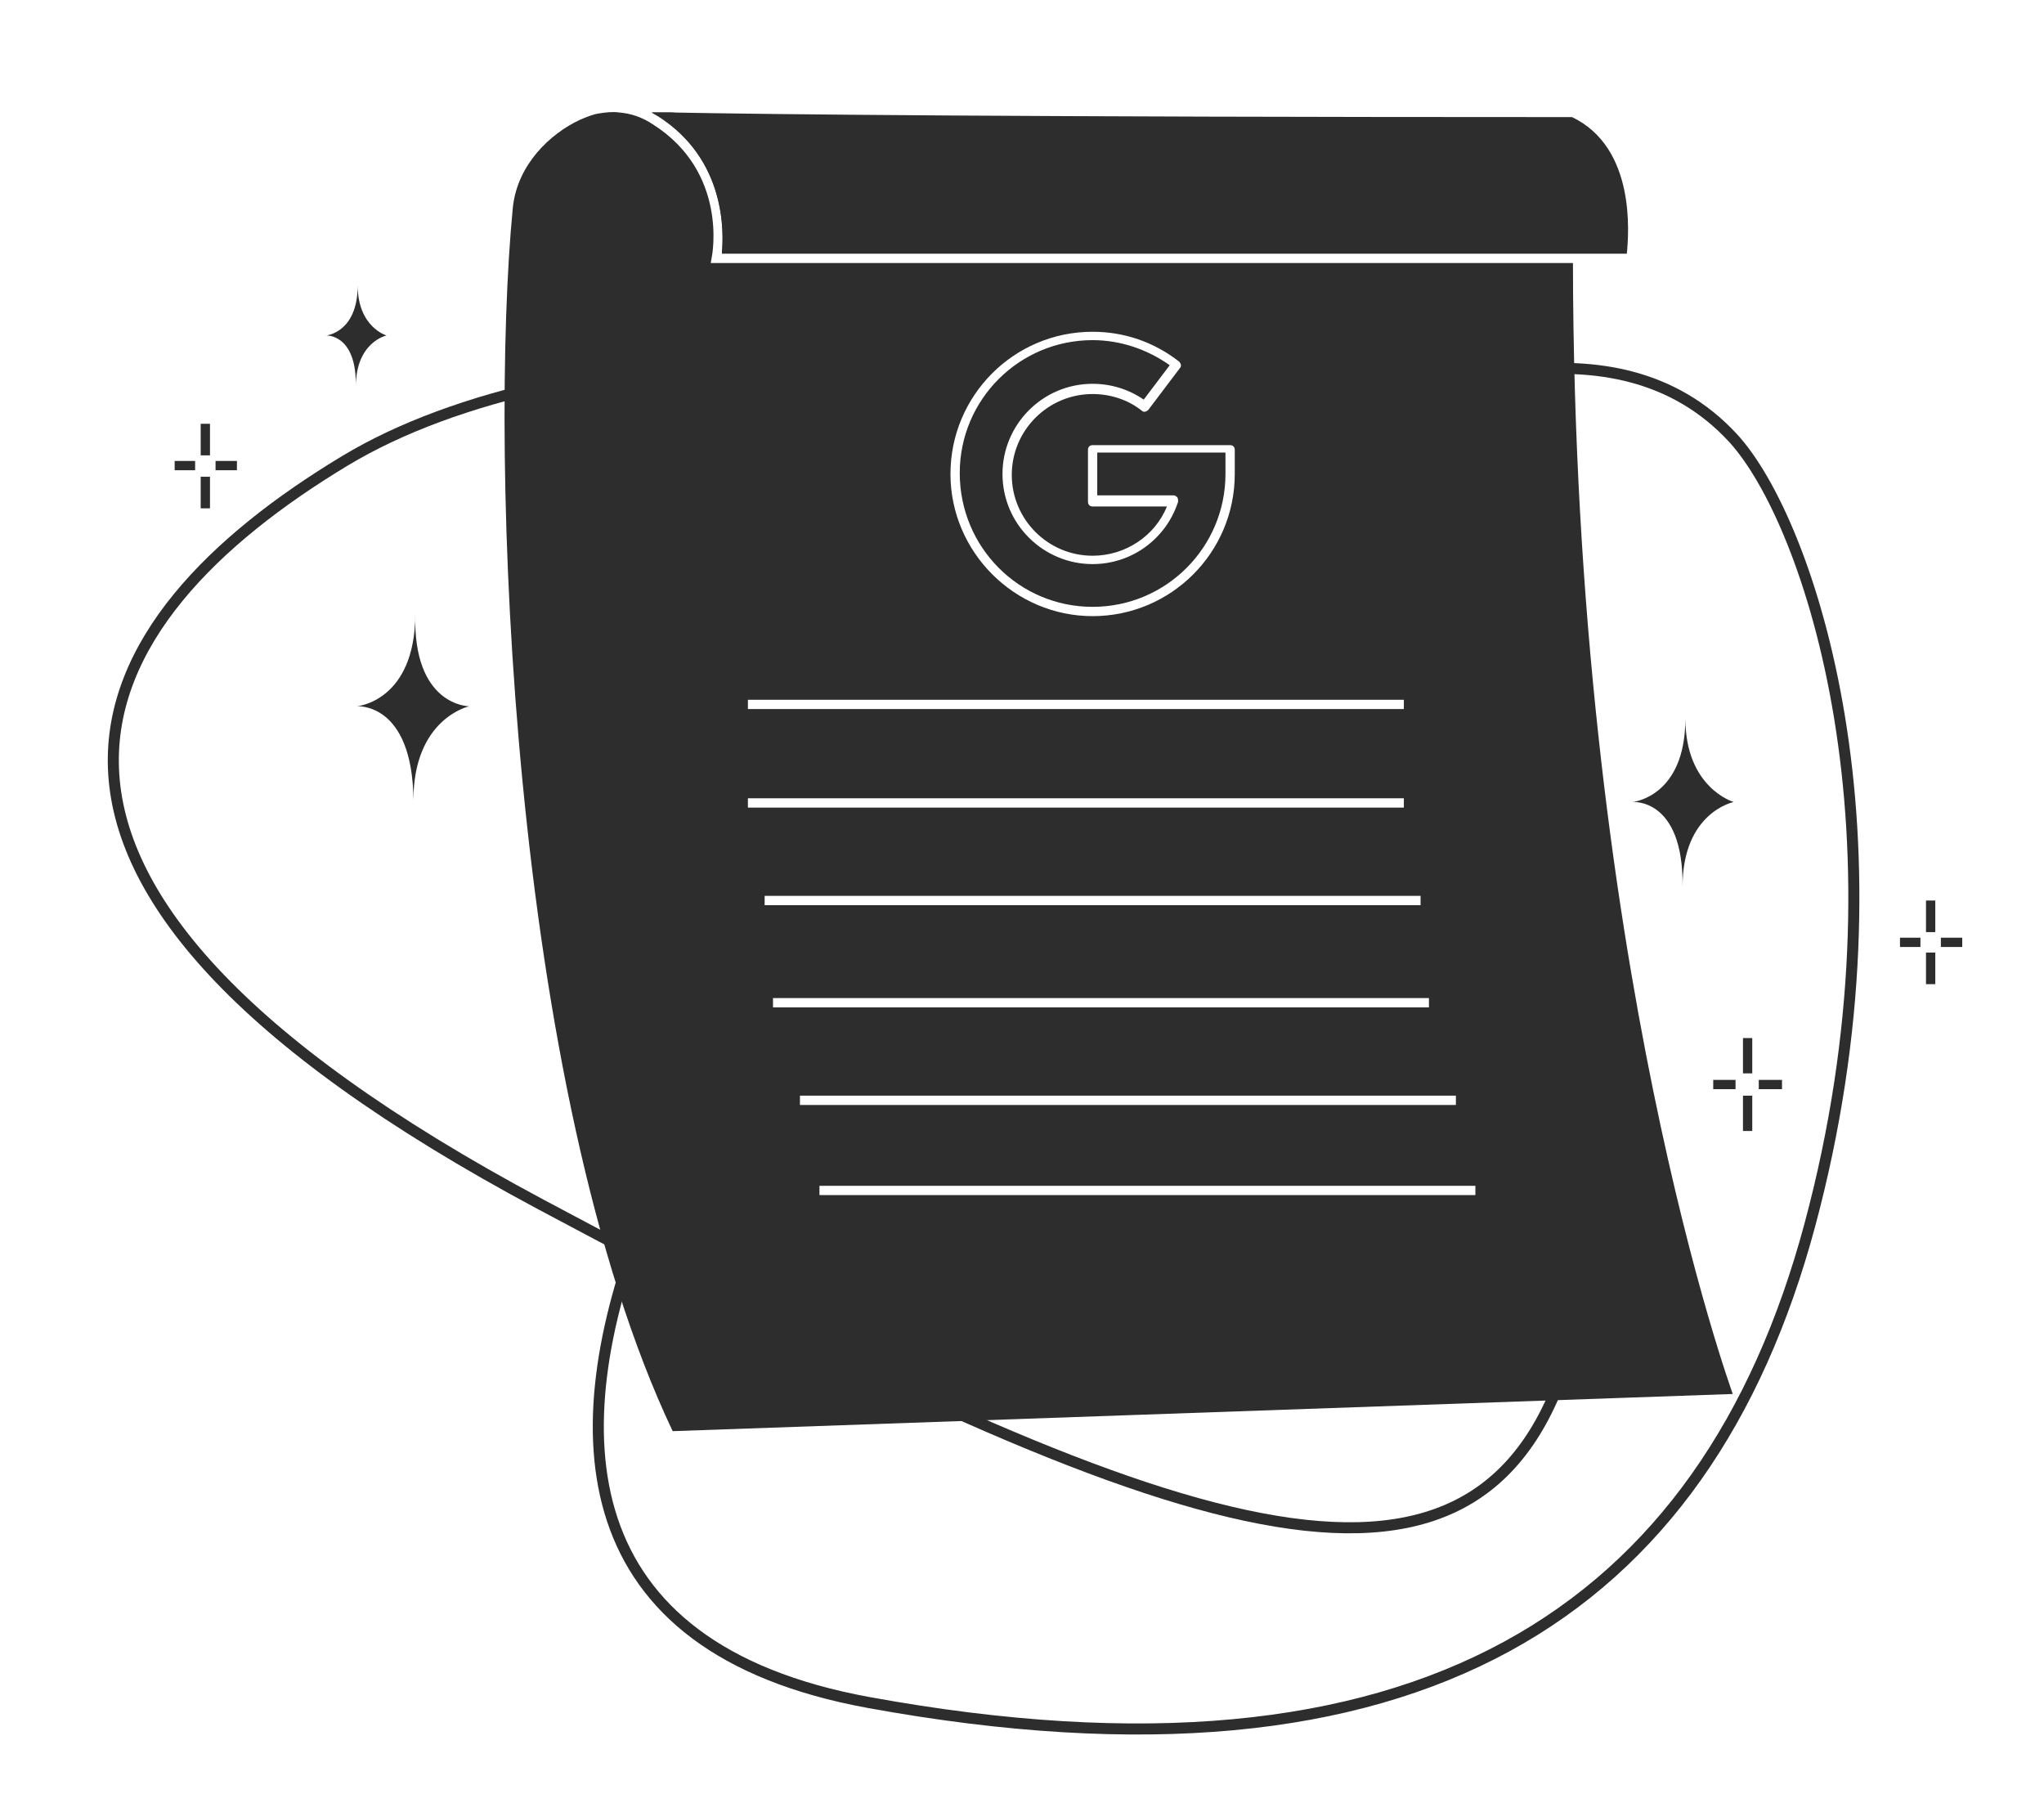 <svg width="185" height="164" viewBox="0 0 185 164" fill="none" xmlns="http://www.w3.org/2000/svg">
<path d="M71.477 32.295C56.341 32.716 41.373 35.575 31.198 41.715C7.484 56.012 -6.811 79.225 48.941 108.997C104.693 138.769 132.443 149.114 141.357 124.472C145.898 111.772 144.973 92.681 140.516 75.776" stroke="#2E2D2D" stroke-miterlimit="10"/>
<path d="M137.489 33.557C144.3 32.8 151.448 33.809 156.83 39.612C163.893 47.266 173.227 75.776 163.809 110.847C154.391 145.918 128.407 163.159 78.625 154.076C51.464 149.114 50.707 129.602 58.275 110.174" stroke="#2E2D2D" stroke-miterlimit="10"/>
<path d="M59.62 10.513C59.452 10.429 59.2 10.261 59.032 10.177C59.536 10.177 60.125 10.177 60.714 10.177C74.336 11.186 109.15 13.457 142.45 13.12C142.366 16.4 142.366 19.68 142.366 22.876H65.338C65.507 21.11 65.759 14.466 59.62 10.513Z" fill="#2E2D2D"/>
<path d="M142.366 23.801H64.33L64.414 23.296C64.498 22.96 65.843 15.559 59.116 11.27C58.107 10.597 57.098 10.261 56.005 10.176C55.416 10.092 54.827 10.176 54.239 10.261C53.65 10.345 53.062 10.597 52.473 10.849C49.782 12.111 46.839 14.886 46.418 18.755C44.232 41.21 46.166 98.484 60.882 129.518L156.83 126.154C156.83 126.07 142.45 87.13 142.366 23.801ZM98.891 30.025C101.75 30.025 104.441 30.95 106.711 32.716C106.88 32.884 106.964 33.136 106.796 33.305L103.936 37.089C103.768 37.258 103.516 37.342 103.348 37.173C102.086 36.164 100.489 35.66 98.891 35.66C94.855 35.66 91.575 38.94 91.575 42.976C91.575 47.013 94.855 50.293 98.891 50.293C101.834 50.293 104.525 48.527 105.618 45.836H98.891C98.639 45.836 98.471 45.668 98.471 45.415V40.706C98.471 40.453 98.639 40.285 98.891 40.285H111.336C111.589 40.285 111.757 40.453 111.757 40.706V42.892C111.757 50.041 105.955 55.76 98.891 55.76C91.827 55.76 86.025 49.957 86.025 42.892C86.025 35.828 91.743 30.025 98.891 30.025ZM67.693 63.329H127.061V64.17H67.693V63.329ZM67.693 72.244H127.061V73.085H67.693V72.244ZM69.207 81.075H128.575V81.916H69.207V81.075ZM69.964 90.326H129.332V91.167H69.964V90.326ZM72.402 99.157H131.771V99.998H72.402V99.157ZM133.536 108.156H74.168V107.315H133.536V108.156ZM98.891 54.919C105.534 54.919 110.916 49.536 110.916 42.892V40.958H99.311V44.827H106.207C106.375 44.827 106.459 44.911 106.543 44.995C106.627 45.079 106.627 45.247 106.627 45.415C105.534 48.779 102.423 51.05 98.891 51.05C94.434 51.05 90.734 47.434 90.734 42.892C90.734 38.435 94.35 34.734 98.891 34.734C100.573 34.734 102.171 35.239 103.516 36.164L105.871 33.052C103.852 31.623 101.414 30.782 98.891 30.782C92.248 30.782 86.866 36.164 86.866 42.808C86.866 49.536 92.248 54.919 98.891 54.919Z" fill="#2E2D2D"/>
<path d="M147.243 22.96H65.339C65.507 21.11 65.759 14.466 59.536 10.513C59.368 10.429 59.116 10.261 58.948 10.177C59.452 10.177 60.041 10.177 60.63 10.177C69.123 10.345 91.743 10.597 142.282 10.597C148.084 13.372 147.411 21.194 147.243 22.96Z" fill="#2E2D2D"/>
<path d="M32.291 63.918C32.291 63.918 37.589 63.498 37.589 55.508C37.337 63.918 42.466 63.918 42.466 63.918C42.466 63.918 37.421 65.011 37.421 72.412C37.337 63.498 32.291 63.918 32.291 63.918Z" fill="#2E2D2D"/>
<path d="M29.516 30.361C29.516 30.361 32.375 30.109 32.375 25.82C32.375 29.604 34.982 30.361 34.982 30.361C34.982 30.361 32.207 30.95 32.207 34.987C32.291 30.193 29.516 30.361 29.516 30.361Z" fill="#2E2D2D"/>
<path d="M19.005 38.351H18.164V41.21H19.005V38.351Z" fill="#2E2D2D"/>
<path d="M19.005 43.145H18.164V46.004H19.005V43.145Z" fill="#2E2D2D"/>
<path d="M21.444 41.715H19.509V42.556H21.444V41.715Z" fill="#2E2D2D"/>
<path d="M17.659 41.715H15.809V42.556H17.659V41.715Z" fill="#2E2D2D"/>
<path d="M147.748 72.581C147.748 72.581 152.541 72.16 152.541 65.011C152.541 71.319 156.913 72.581 156.913 72.581C156.913 72.581 152.288 73.506 152.288 80.234C152.373 72.16 147.748 72.581 147.748 72.581Z" fill="#2E2D2D"/>
<path d="M158.595 93.943H157.754V97.139H158.595V93.943Z" fill="#2E2D2D"/>
<path d="M158.595 99.157H157.754V102.353H158.595V99.157Z" fill="#2E2D2D"/>
<path d="M161.287 97.728H159.184V98.569H161.287V97.728Z" fill="#2E2D2D"/>
<path d="M157.082 97.728H155.063V98.569H157.082V97.728Z" fill="#2E2D2D"/>
<path d="M175.161 81.496H174.32V84.355H175.161V81.496Z" fill="#2E2D2D"/>
<path d="M175.161 86.205H174.32V89.065H175.161V86.205Z" fill="#2E2D2D"/>
<path d="M177.6 84.86H175.666V85.701H177.6V84.86Z" fill="#2E2D2D"/>
<path d="M173.816 84.86H171.966V85.701H173.816V84.86Z" fill="#2E2D2D"/>
</svg>
